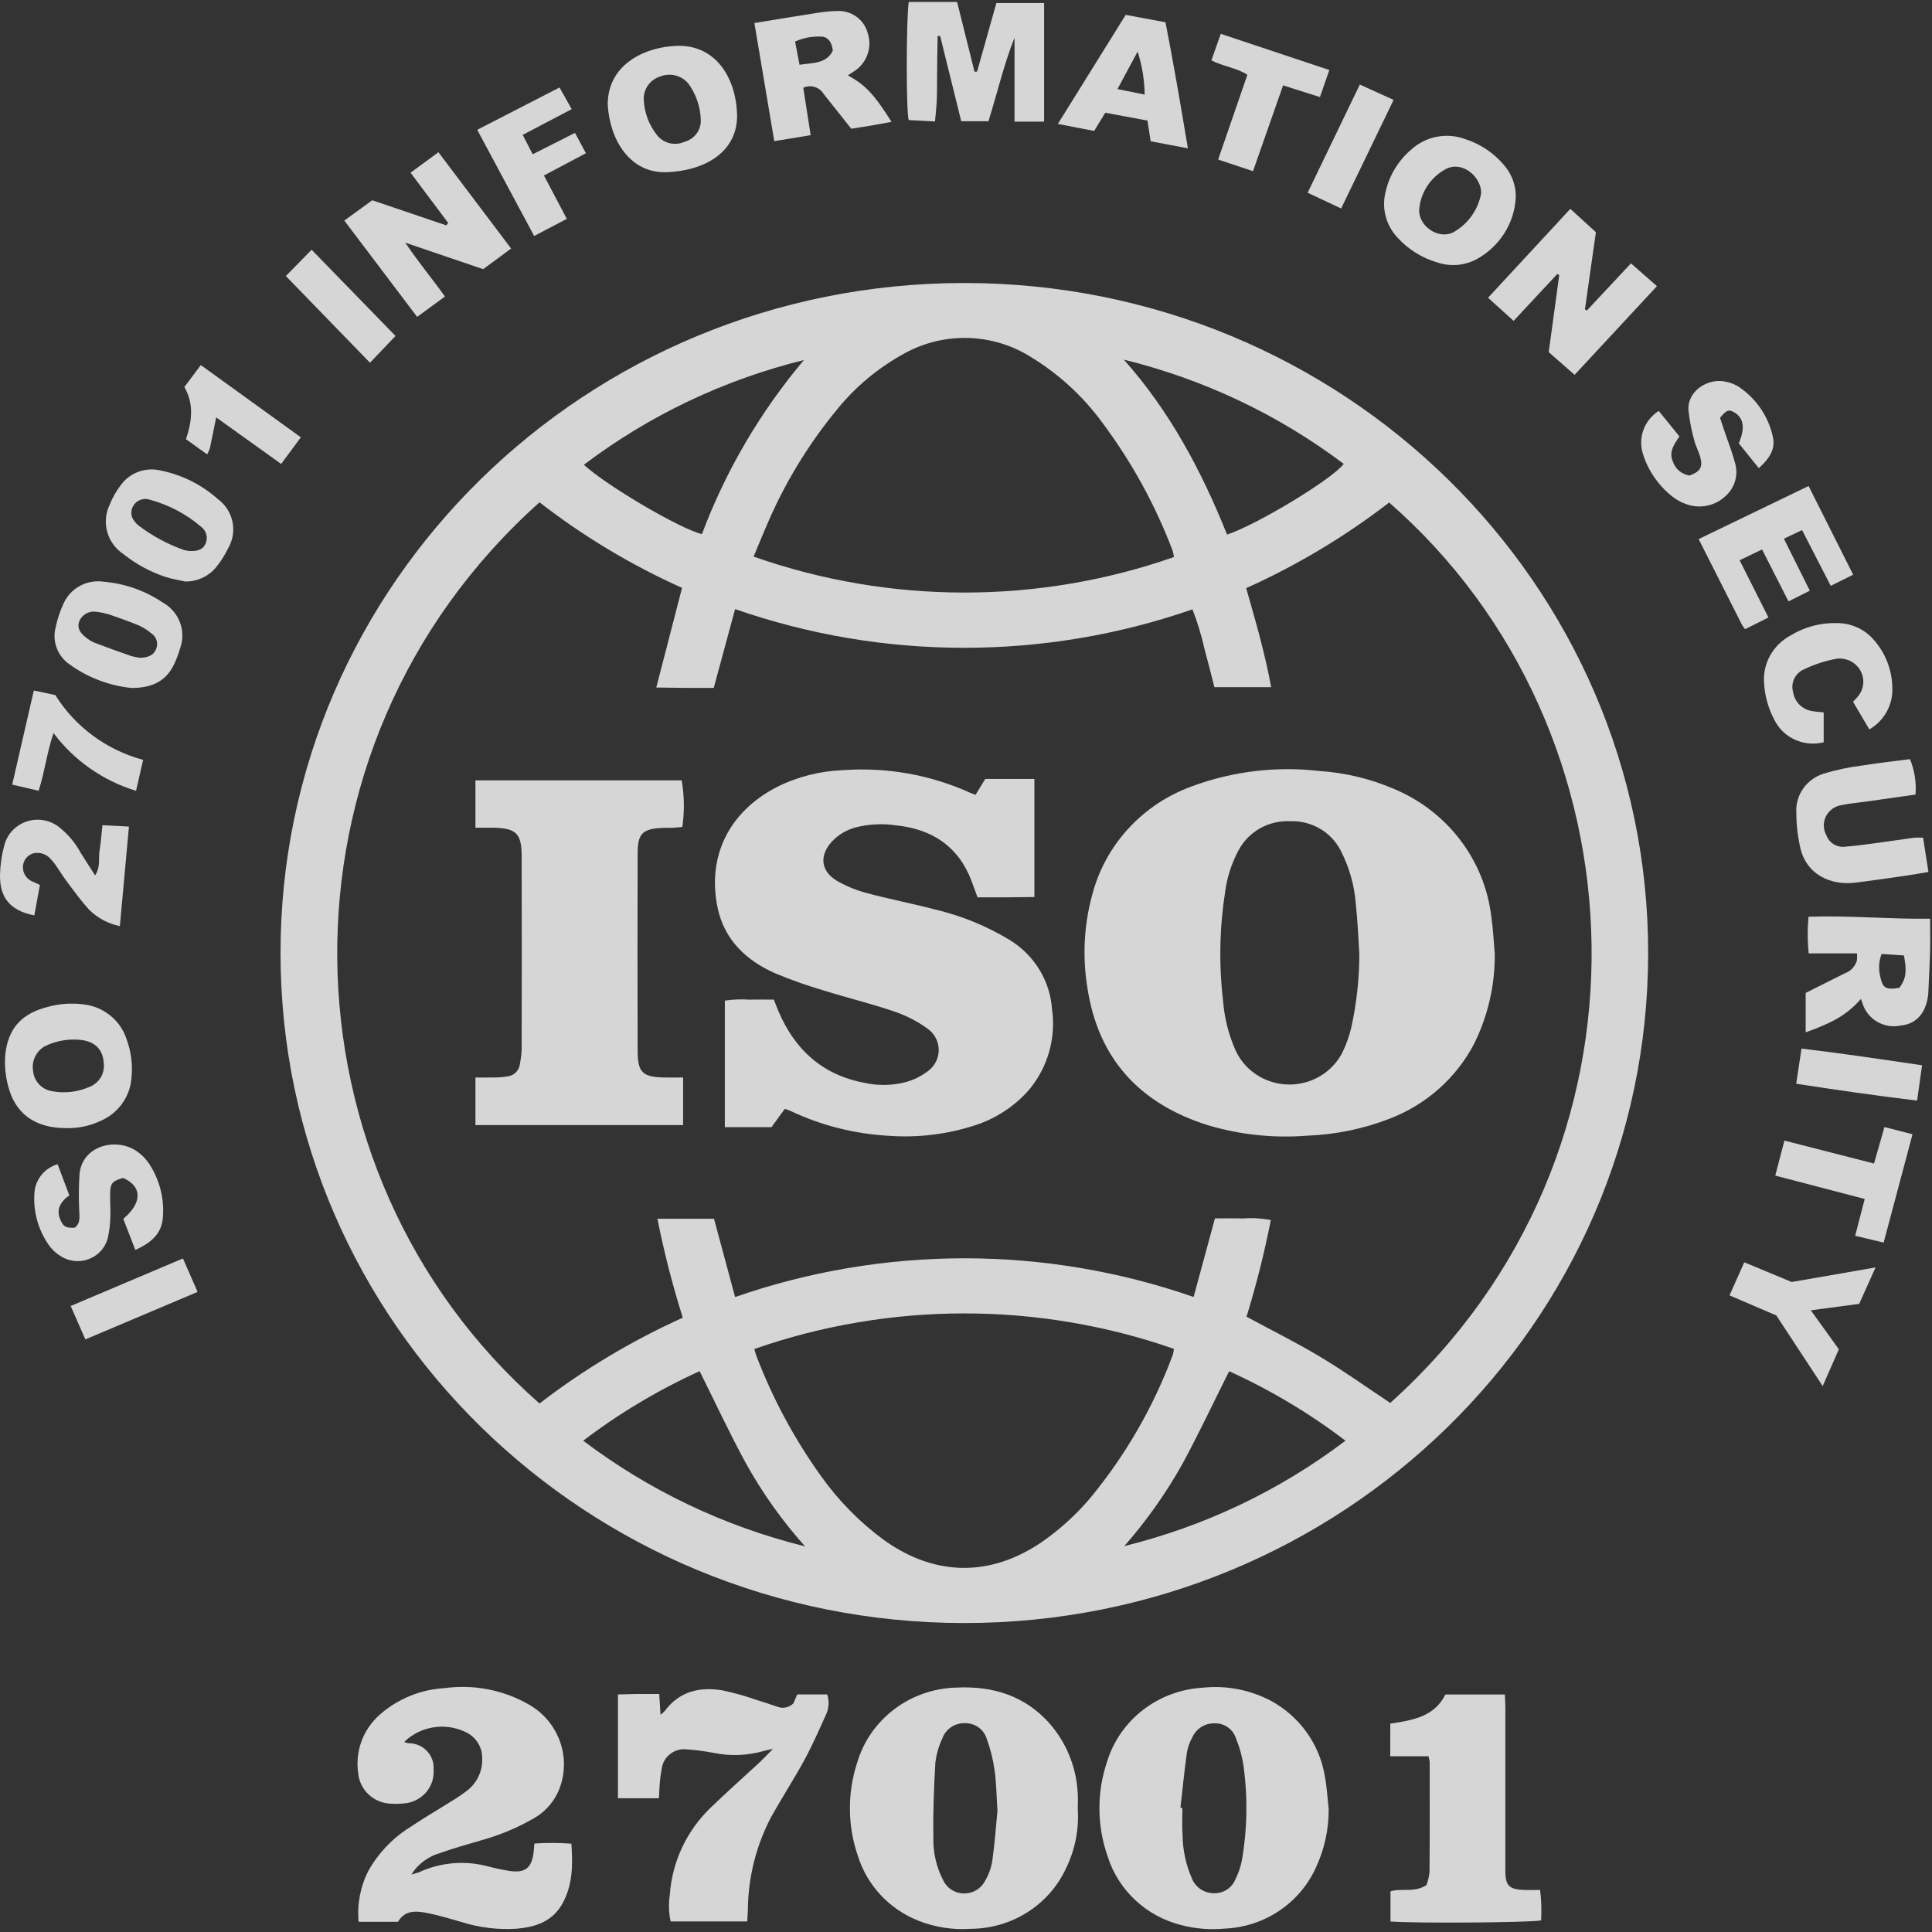 <svg width="70" height="70" viewBox="0 0 70 70" fill="none" xmlns="http://www.w3.org/2000/svg">
<rect x="0" y="0" width="70" height="70" fill="#333333" stroke="none"/>
<g clip-path="url(#clip0_196_433)">
<path d="M34.964 10.254C48.648 10.267 59.729 21.146 59.716 34.553C59.703 47.961 48.6 58.818 34.916 58.806C21.25 58.793 10.174 47.939 10.164 34.547C10.151 21.143 21.229 10.267 34.91 10.254C34.928 10.254 34.945 10.254 34.964 10.254ZM26.634 46.995C32.007 45.124 37.873 45.122 43.247 46.992L44.019 44.145C44.376 44.145 44.702 44.137 45.031 44.148C45.37 44.121 45.711 44.14 46.044 44.206C45.812 45.387 45.519 46.556 45.164 47.707C46.079 48.202 46.988 48.651 47.852 49.171C48.717 49.69 49.535 50.276 50.371 50.831C60.416 41.812 59.79 26.471 50.332 18.207C48.736 19.437 46.997 20.48 45.151 21.31C45.501 22.527 45.836 23.694 46.057 24.897H44C43.875 24.412 43.761 23.948 43.635 23.489C43.527 23.008 43.384 22.537 43.205 22.078C37.845 23.939 31.994 23.936 26.634 22.069L25.86 24.924C25.503 24.924 25.174 24.926 24.846 24.924C24.511 24.921 24.177 24.916 23.778 24.91L24.712 21.3C22.87 20.473 21.137 19.433 19.548 18.2C9.566 27.119 9.986 42.458 19.548 50.851C21.148 49.619 22.891 48.576 24.738 47.743C24.367 46.565 24.06 45.367 23.819 44.158H25.87L26.634 46.995ZM42.535 20.183C42.524 20.103 42.507 20.026 42.485 19.948C41.855 18.286 40.992 16.719 39.923 15.291C39.234 14.354 38.366 13.556 37.365 12.944C35.97 12.057 34.187 12.009 32.744 12.819C31.816 13.33 30.998 14.011 30.335 14.827C29.27 16.117 28.403 17.552 27.757 19.087C27.606 19.43 27.467 19.78 27.306 20.167C32.229 21.898 37.611 21.904 42.535 20.183ZM27.33 48.877C27.365 48.993 27.379 49.061 27.404 49.123C27.991 50.664 28.776 52.125 29.741 53.473C30.371 54.362 31.143 55.149 32.028 55.799C33.886 57.127 35.901 57.144 37.777 55.85C38.419 55.4 38.999 54.87 39.503 54.275C40.785 52.721 41.795 50.968 42.492 49.09C42.512 49.018 42.525 48.945 42.532 48.871C37.615 47.157 32.246 47.16 27.33 48.877ZM40.736 56.018C43.647 55.3 46.376 54 48.749 52.199C47.445 51.206 46.031 50.362 44.534 49.682C43.966 50.817 43.443 51.924 42.863 53.002C42.264 54.077 41.551 55.088 40.736 56.018ZM29.168 56.027C28.345 55.108 27.628 54.101 27.03 53.026C26.438 51.94 25.917 50.819 25.349 49.68C23.85 50.362 22.434 51.206 21.131 52.199C23.513 54.002 26.248 55.306 29.168 56.027ZM44.459 19.369C45.555 19.007 48.303 17.339 48.685 16.807C46.323 15.025 43.611 13.74 40.718 13.03C42.388 14.904 43.533 17.06 44.459 19.369ZM29.127 13.045C26.232 13.758 23.517 15.051 21.154 16.84C22.003 17.613 24.63 19.157 25.432 19.352C26.292 17.062 27.541 14.929 29.127 13.045Z" fill="white" fill-opacity="0.8"/>
<path d="M48.141 65.548C48.146 66.284 47.986 67.01 47.672 67.679C47.082 68.971 45.797 69.822 44.356 69.878C43.84 69.925 43.321 69.884 42.821 69.755C41.54 69.443 40.519 68.494 40.131 67.257C39.741 66.144 39.736 64.936 40.114 63.82C40.583 62.307 41.964 61.241 43.575 61.149C44.437 61.057 45.307 61.227 46.067 61.634C47.084 62.195 47.789 63.172 47.991 64.298C48.075 64.707 48.094 65.131 48.141 65.548ZM42.77 65.502L42.842 65.507C42.842 65.83 42.82 66.153 42.846 66.475C42.85 67.037 42.973 67.592 43.205 68.106C43.338 68.396 43.63 68.586 43.953 68.594C44.294 68.617 44.613 68.426 44.748 68.119C44.864 67.894 44.947 67.655 44.996 67.408C45.191 66.286 45.213 65.142 45.06 64.015C45.01 63.656 44.913 63.303 44.774 62.966C44.667 62.648 44.361 62.434 44.019 62.44C43.664 62.427 43.34 62.63 43.2 62.948C43.103 63.12 43.036 63.307 43.003 63.501C42.911 64.167 42.844 64.834 42.77 65.502Z" fill="white" fill-opacity="0.8"/>
<path d="M39.05 65.545C39.098 66.292 38.948 67.037 38.616 67.71C38.001 69.024 36.666 69.87 35.192 69.884C34.533 69.932 33.87 69.829 33.257 69.584C32.218 69.165 31.424 68.316 31.09 67.265C30.706 66.166 30.695 64.975 31.056 63.868C31.52 62.288 32.977 61.187 34.654 61.144C35.966 61.081 37.117 61.433 38.012 62.426C38.626 63.123 38.988 63.997 39.044 64.916C39.065 65.122 39.05 65.335 39.05 65.545ZM36.14 65.622C36.102 65.028 36.1 64.575 36.035 64.134C35.98 63.746 35.885 63.365 35.751 62.997C35.648 62.66 35.329 62.431 34.971 62.434C34.599 62.419 34.26 62.646 34.14 62.993C34.009 63.273 33.923 63.572 33.889 63.878C33.836 64.786 33.804 65.698 33.817 66.607C33.807 67.129 33.928 67.647 34.167 68.113C34.355 68.529 34.852 68.717 35.277 68.533C35.455 68.456 35.601 68.321 35.689 68.15C35.826 67.92 35.917 67.666 35.956 67.402C36.044 66.763 36.09 66.121 36.138 65.622H36.14Z" fill="white" fill-opacity="0.8"/>
<path d="M14.645 63.114C14.693 63.134 14.743 63.148 14.794 63.16C15.293 63.153 15.704 63.544 15.712 64.034C15.712 64.063 15.712 64.093 15.709 64.121C15.751 64.694 15.352 65.207 14.779 65.322C14.582 65.355 14.379 65.364 14.179 65.352C13.547 65.338 13.028 64.857 12.978 64.239C12.861 63.443 13.161 62.644 13.776 62.111C14.426 61.545 15.251 61.211 16.119 61.163C17.165 61.022 18.23 61.228 19.144 61.748C20.153 62.314 20.646 63.475 20.345 64.575C20.197 65.142 19.818 65.625 19.295 65.907C18.699 66.247 18.061 66.508 17.397 66.689C16.918 66.834 16.432 66.961 15.963 67.133C15.523 67.255 15.144 67.535 14.903 67.917C14.997 67.894 15.089 67.868 15.181 67.835C15.953 67.479 16.829 67.401 17.654 67.616C17.917 67.686 18.184 67.743 18.452 67.787C19.034 67.872 19.266 67.684 19.336 67.098C19.346 67.015 19.35 66.931 19.363 66.794C19.809 66.764 20.256 66.766 20.703 66.8C20.755 67.565 20.755 68.299 20.372 68.98C20.015 69.618 19.401 69.823 18.718 69.881C18.058 69.924 17.396 69.846 16.765 69.651C16.352 69.535 15.941 69.405 15.521 69.32C15.107 69.236 14.678 69.184 14.42 69.631H12.995C12.933 68.995 13.055 68.353 13.349 67.781C13.718 67.125 14.252 66.572 14.9 66.175C15.384 65.848 15.892 65.555 16.386 65.244C16.569 65.134 16.746 65.014 16.915 64.884C17.285 64.602 17.491 64.162 17.47 63.704C17.478 63.284 17.224 62.901 16.829 62.737C16.094 62.402 15.221 62.552 14.645 63.114Z" fill="white" fill-opacity="0.8"/>
<path d="M23.885 61.377C23.903 61.647 23.916 61.861 23.932 62.13C23.988 62.086 24.043 62.037 24.092 61.985C24.623 61.273 25.365 61.106 26.193 61.248C26.612 61.338 27.024 61.456 27.429 61.597C27.674 61.671 27.918 61.754 28.16 61.837C28.361 61.917 28.589 61.87 28.742 61.721L28.886 61.393H29.972C30.048 61.625 30.037 61.876 29.939 62.099C29.686 62.663 29.436 63.23 29.142 63.773C28.765 64.466 28.332 65.131 27.947 65.82C27.398 66.861 27.108 68.012 27.097 69.183C27.091 69.32 27.082 69.457 27.074 69.618H24.298C24.23 69.303 24.22 68.978 24.268 68.658C24.35 67.453 24.883 66.32 25.766 65.478C26.349 64.916 26.955 64.379 27.549 63.829C27.681 63.704 27.804 63.57 28.005 63.366C27.834 63.404 27.762 63.413 27.694 63.435C27.101 63.609 26.473 63.635 25.867 63.512C25.544 63.451 25.218 63.407 24.89 63.383C24.44 63.329 24.031 63.643 23.976 64.085C23.976 64.089 23.975 64.093 23.975 64.096C23.934 64.302 23.909 64.51 23.897 64.721C23.884 64.857 23.884 64.995 23.875 65.154H22.389V61.393C22.636 61.388 22.874 61.379 23.112 61.375C23.351 61.375 23.597 61.377 23.885 61.377Z" fill="white" fill-opacity="0.8"/>
<path d="M50.373 62.451C51.171 62.327 51.965 62.21 52.37 61.395H54.523C54.531 61.551 54.541 61.699 54.542 61.849C54.544 63.758 54.544 65.669 54.542 67.578C54.542 67.677 54.539 67.774 54.542 67.873C54.557 68.303 54.692 68.446 55.14 68.473C55.352 68.486 55.566 68.476 55.801 68.476C55.847 68.842 55.858 69.211 55.837 69.579C55.495 69.662 51.086 69.69 50.38 69.617V68.526C50.775 68.402 51.234 68.589 51.682 68.302C51.739 68.152 51.777 67.996 51.794 67.838C51.806 66.504 51.801 65.169 51.8 63.836C51.791 63.767 51.777 63.699 51.755 63.632H50.371L50.373 62.451Z" fill="white" fill-opacity="0.8"/>
<path d="M34.677 0.071L35.309 2.598L35.401 2.596L36.101 0.11H37.83V4.407H36.758V1.365C36.368 2.348 36.133 3.371 35.814 4.392H34.827L34.063 1.301L33.972 1.304C33.968 1.554 33.962 1.805 33.959 2.055C33.956 2.305 33.955 2.561 33.952 2.814C33.949 3.082 33.954 3.349 33.942 3.616C33.931 3.865 33.902 4.114 33.877 4.401L32.923 4.35C32.829 4.043 32.832 0.718 32.925 0.071H34.677Z" fill="white" fill-opacity="0.8"/>
<path d="M57.051 13.581L56.113 12.758L56.495 9.962L56.42 9.931L54.841 11.626L53.915 10.788L56.896 7.567L57.822 8.413L57.425 11.213L57.495 11.251L59.093 9.542L60.034 10.368L57.051 13.581Z" fill="white" fill-opacity="0.8"/>
<path d="M16.24 8.079L14.875 6.258L15.885 5.515L18.519 9.005L17.506 9.752L14.683 8.792C15.165 9.506 15.657 10.094 16.122 10.743L15.113 11.481L12.475 7.991L13.488 7.256L16.167 8.165L16.24 8.079Z" fill="white" fill-opacity="0.8"/>
<path d="M67.425 36.196C66.92 36.755 66.468 37.029 65.423 37.403V35.976L66.828 35.271C67.047 35.195 67.216 35.018 67.281 34.798C67.288 34.713 67.29 34.628 67.282 34.542H65.533C65.487 34.1 65.485 33.656 65.527 33.215C67.004 33.164 68.453 33.306 69.932 33.287C69.932 33.712 69.939 34.088 69.931 34.464C69.919 34.928 69.893 35.39 69.872 35.853C69.867 35.936 69.866 36.021 69.853 36.104C69.759 36.735 69.415 37.101 68.866 37.158C68.259 37.284 67.658 36.932 67.481 36.35C67.466 36.304 67.448 36.254 67.425 36.196ZM68.822 35.789C69.061 35.451 69.094 35.205 68.983 34.617L68.174 34.564C68.078 34.816 68.057 35.089 68.118 35.352C68.209 35.803 68.317 35.874 68.822 35.789Z" fill="white" fill-opacity="0.8"/>
<path d="M27.333 0.834C28.114 0.707 28.844 0.585 29.577 0.472C29.817 0.43 30.059 0.406 30.302 0.4C30.824 0.361 31.301 0.693 31.435 1.188C31.611 1.698 31.42 2.261 30.969 2.568C30.891 2.622 30.81 2.67 30.718 2.728C31.37 3.093 31.659 3.401 32.302 4.415C32.056 4.46 31.823 4.505 31.589 4.545C31.35 4.586 31.11 4.621 30.843 4.664C30.513 4.248 30.178 3.829 29.846 3.409C29.697 3.156 29.375 3.056 29.104 3.179L29.372 4.897L28.053 5.114L27.333 0.834ZM30.175 1.837C30.134 1.492 29.977 1.308 29.696 1.326C29.39 1.317 29.085 1.379 28.808 1.507L28.968 2.346C29.457 2.272 29.935 2.316 30.175 1.837Z" fill="white" fill-opacity="0.8"/>
<path d="M22.019 3.778C22.026 2.308 23.399 1.69 24.545 1.661C25.972 1.626 26.665 2.876 26.705 4.125C26.749 5.511 25.523 6.194 24.145 6.239C22.826 6.283 22.085 5.064 22.019 3.778ZM25.389 4.307C25.37 3.858 25.22 3.422 24.958 3.053C24.718 2.738 24.292 2.622 23.921 2.771C23.552 2.886 23.308 3.23 23.325 3.609C23.344 4.074 23.51 4.522 23.8 4.89C24.034 5.194 24.451 5.296 24.803 5.137C25.177 5.034 25.422 4.686 25.389 4.307Z" fill="white" fill-opacity="0.8"/>
<path d="M54.919 7.159C54.869 8.102 54.323 8.952 53.477 9.404C53.039 9.63 52.523 9.666 52.057 9.503C51.519 9.342 51.035 9.041 50.657 8.633C50.211 8.175 50.042 7.522 50.213 6.91C50.351 6.33 50.673 5.809 51.132 5.419C51.66 4.936 52.424 4.79 53.098 5.044C53.646 5.221 54.131 5.548 54.496 5.986C54.781 6.313 54.931 6.73 54.919 7.159ZM53.666 6.992C53.666 6.381 52.942 5.783 52.336 6.152C51.82 6.451 51.481 6.973 51.423 7.557C51.36 8.174 52.112 8.699 52.658 8.416C53.194 8.115 53.565 7.591 53.666 6.992Z" fill="white" fill-opacity="0.8"/>
<path d="M2.393 40.874C1.26 40.874 0.535 40.344 0.287 39.316C0.192 38.95 0.16 38.571 0.193 38.193C0.302 37.236 0.802 36.71 1.758 36.474C2.159 36.366 2.578 36.337 2.991 36.386C3.741 36.458 4.373 36.964 4.593 37.672C4.757 38.124 4.815 38.606 4.76 39.084C4.702 39.76 4.268 40.349 3.633 40.616C3.246 40.798 2.822 40.887 2.393 40.874ZM2.724 37.666C2.335 37.656 1.95 37.742 1.605 37.918C1.292 38.108 1.132 38.471 1.202 38.825C1.241 39.189 1.526 39.482 1.894 39.537C2.348 39.622 2.817 39.566 3.239 39.381C3.585 39.248 3.799 38.905 3.761 38.541C3.735 37.971 3.379 37.669 2.724 37.666Z" fill="white" fill-opacity="0.8"/>
<path d="M69.871 31.593C69.555 31.645 69.278 31.695 69 31.735C68.405 31.819 67.809 31.909 67.213 31.981C66.353 32.087 65.43 31.706 65.217 30.667C65.127 30.255 65.083 29.837 65.083 29.417C65.058 28.788 65.465 28.219 66.079 28.029C66.529 27.894 66.991 27.796 67.458 27.738C68.037 27.645 68.62 27.581 69.202 27.505C69.369 27.912 69.439 28.352 69.402 28.789C68.79 28.877 68.17 28.963 67.548 29.052C67.278 29.09 67.005 29.11 66.741 29.168C66.325 29.222 66.032 29.595 66.087 30.002C66.099 30.093 66.127 30.179 66.172 30.26C66.269 30.537 66.55 30.712 66.848 30.678C67.219 30.648 67.587 30.599 67.956 30.549C68.424 30.487 68.891 30.414 69.359 30.352C69.465 30.345 69.57 30.345 69.677 30.35L69.871 31.593Z" fill="white" fill-opacity="0.8"/>
<path d="M64.801 21.789L63.843 19.907L63.03 20.3L64.074 22.373L63.228 22.796C63.187 22.748 63.151 22.696 63.118 22.643C62.601 21.624 62.088 20.604 61.545 19.532L65.528 17.609L67.144 20.822L66.331 21.225L65.292 19.206L64.634 19.518L65.573 21.402L64.801 21.789Z" fill="white" fill-opacity="0.8"/>
<path d="M63.725 16.962L63 16.062C63.238 15.505 63.178 15.136 62.828 14.936C62.635 14.826 62.548 14.857 62.319 15.14L62.511 15.71C62.628 16.056 62.766 16.397 62.856 16.749C63 17.192 62.863 17.675 62.508 17.984C62.134 18.333 61.59 18.443 61.105 18.269C60.916 18.206 60.74 18.109 60.584 17.986C60.08 17.583 59.711 17.043 59.522 16.434C59.343 15.851 59.578 15.222 60.099 14.888L60.85 15.814C60.649 16.099 60.451 16.386 60.619 16.742C60.711 17.001 60.941 17.189 61.218 17.23C61.603 17.084 61.701 16.931 61.606 16.571C61.548 16.355 61.434 16.152 61.381 15.936C61.283 15.587 61.215 15.229 61.177 14.868C61.125 14.15 61.912 13.665 62.569 13.839C62.723 13.873 62.869 13.933 63.002 14.017C63.647 14.452 64.093 15.118 64.243 15.872C64.316 16.25 64.143 16.589 63.725 16.962Z" fill="white" fill-opacity="0.8"/>
<path d="M2.087 42.181L2.511 43.309C2.189 43.545 2.015 43.827 2.198 44.219C2.305 44.448 2.384 44.493 2.705 44.483C2.936 44.309 2.872 44.063 2.869 43.827C2.849 43.394 2.855 42.96 2.882 42.529C2.983 41.495 4.248 41.18 5.001 41.744C5.163 41.861 5.3 42.007 5.408 42.172C5.798 42.769 5.97 43.479 5.894 44.185C5.825 44.745 5.428 45.049 4.903 45.289L4.467 44.162C5.164 43.572 5.155 42.981 4.46 42.679C4.077 42.789 4.004 42.862 3.991 43.219C3.981 43.499 4.011 43.782 3.998 44.062C3.995 44.328 3.965 44.593 3.906 44.853C3.758 45.443 3.152 45.805 2.549 45.662C2.409 45.629 2.278 45.569 2.159 45.487C2.003 45.387 1.871 45.257 1.765 45.105C1.365 44.531 1.185 43.837 1.254 43.144C1.316 42.691 1.641 42.314 2.087 42.181Z" fill="white" fill-opacity="0.8"/>
<path d="M43.039 5.374L41.691 5.119C41.648 4.842 41.613 4.611 41.575 4.369L40.047 4.084L39.643 4.744L38.328 4.49L40.786 0.539L42.228 0.807C42.521 2.305 42.778 3.802 43.039 5.374ZM41.473 3.428C41.467 2.899 41.381 2.374 41.218 1.869L40.489 3.227L41.473 3.428Z" fill="white" fill-opacity="0.8"/>
<path d="M6.709 21.069C6.473 21.016 6.232 20.98 6.003 20.905C5.446 20.721 4.926 20.44 4.471 20.075C3.875 19.679 3.665 18.914 3.978 18.278C4.076 18.03 4.209 17.796 4.372 17.583C4.692 17.131 5.264 16.917 5.811 17.045C6.587 17.2 7.305 17.558 7.891 18.081C8.456 18.497 8.618 19.259 8.267 19.862C8.146 20.115 7.995 20.352 7.816 20.57C7.541 20.891 7.136 21.075 6.709 21.069ZM6.876 19.965C7.192 19.976 7.365 19.893 7.448 19.698C7.544 19.483 7.479 19.231 7.289 19.088C6.75 18.624 6.111 18.288 5.418 18.102C5.189 18.029 4.939 18.127 4.825 18.336C4.72 18.511 4.738 18.732 4.873 18.886C4.913 18.944 4.962 18.995 5.018 19.039C5.515 19.418 6.071 19.717 6.662 19.927C6.732 19.947 6.804 19.959 6.876 19.965Z" fill="white" fill-opacity="0.8"/>
<path d="M66.076 25.812V26.894C65.353 27.077 64.601 26.73 64.282 26.068C64.071 25.668 63.947 25.228 63.918 24.779C63.852 24.056 64.23 23.366 64.881 23.021C65.383 22.714 65.968 22.558 66.561 22.576C67.056 22.576 67.528 22.782 67.857 23.144C68.342 23.674 68.594 24.37 68.561 25.081C68.532 25.639 68.219 26.143 67.73 26.428L67.14 25.428C67.194 25.367 67.243 25.317 67.288 25.265C67.607 24.922 67.581 24.391 67.232 24.079C67.046 23.912 66.793 23.834 66.542 23.867C66.135 23.942 65.741 24.07 65.369 24.248C65.035 24.391 64.865 24.756 64.973 25.097C65.029 25.442 65.307 25.711 65.659 25.764C65.781 25.787 65.91 25.793 66.076 25.812Z" fill="white" fill-opacity="0.8"/>
<path d="M4.757 24.926C3.95 24.842 3.183 24.549 2.529 24.078C2.09 23.78 1.885 23.248 2.013 22.741C2.076 22.439 2.172 22.147 2.302 21.868C2.552 21.304 3.161 20.979 3.78 21.079C4.539 21.147 5.268 21.406 5.896 21.83C6.496 22.164 6.76 22.875 6.519 23.509C6.466 23.697 6.395 23.882 6.312 24.059C6.029 24.66 5.535 24.93 4.757 24.926ZM5.053 23.834C5.399 23.831 5.583 23.718 5.662 23.503C5.741 23.298 5.665 23.066 5.479 22.944C5.349 22.834 5.205 22.742 5.05 22.67C4.71 22.527 4.359 22.401 4.008 22.281C3.845 22.227 3.678 22.191 3.507 22.168C3.245 22.12 2.982 22.257 2.877 22.497C2.793 22.705 2.856 22.892 3.093 23.081C3.19 23.165 3.299 23.233 3.418 23.284C3.857 23.452 4.298 23.612 4.743 23.766C4.845 23.796 4.951 23.817 5.057 23.831L5.053 23.834Z" fill="white" fill-opacity="0.8"/>
<path d="M1.446 32.066L1.243 33.167C0.369 32.992 -0.02 32.529 0.001 31.678C0.01 31.328 0.061 30.98 0.153 30.64C0.31 29.985 0.98 29.578 1.648 29.732C1.827 29.773 1.995 29.852 2.137 29.964C2.462 30.22 2.729 30.538 2.923 30.9C3.089 31.159 3.255 31.418 3.446 31.719C3.654 31.402 3.561 31.101 3.607 30.824C3.654 30.535 3.673 30.243 3.711 29.898L4.672 29.949C4.559 31.171 4.452 32.34 4.343 33.555C3.918 33.468 3.53 33.261 3.226 32.958C2.94 32.645 2.692 32.299 2.438 31.961C2.285 31.757 2.152 31.54 2.008 31.332C1.96 31.262 1.905 31.196 1.846 31.135C1.69 30.943 1.432 30.859 1.189 30.922C0.98 30.995 0.837 31.185 0.83 31.402C0.821 31.65 0.977 31.875 1.215 31.957C1.28 31.982 1.342 32.015 1.446 32.066Z" fill="white" fill-opacity="0.8"/>
<path d="M20.832 4.815L21.229 5.552L19.708 6.358L20.537 7.93L19.353 8.55L17.291 4.703L20.272 3.17L20.714 3.955L18.939 4.886L19.3 5.59L20.832 4.815Z" fill="white" fill-opacity="0.8"/>
<path d="M64.359 47.661L62.664 46.934L63.198 45.735L64.915 46.449L67.955 45.922L67.362 47.241L65.611 47.476L66.625 48.887L66.04 50.221L64.359 47.661Z" fill="white" fill-opacity="0.8"/>
<path d="M45.399 6.202L44.136 5.781L45.195 2.71C44.8 2.451 44.327 2.413 43.891 2.188L44.231 1.226L48.164 2.537L47.824 3.517L46.489 3.093L45.399 6.202Z" fill="white" fill-opacity="0.8"/>
<path d="M64.653 41.326L67.899 42.157L68.277 40.835L69.294 41.097L68.248 45.021L67.216 44.775L67.562 43.441L64.321 42.594L64.653 41.326Z" fill="white" fill-opacity="0.8"/>
<path d="M1.4 28.651L0.442 28.427L1.226 25.018L2.004 25.184C2.721 26.334 3.86 27.174 5.186 27.532L4.929 28.653C3.73 28.287 2.682 27.553 1.939 26.559C1.696 27.272 1.625 27.953 1.4 28.651Z" fill="white" fill-opacity="0.8"/>
<path d="M7.833 15.123C7.748 15.541 7.677 15.898 7.601 16.253C7.576 16.325 7.543 16.396 7.504 16.462L6.739 15.913C6.951 15.276 7.039 14.643 6.68 14.023L7.276 13.227L10.9 15.844L10.187 16.809L7.833 15.123Z" fill="white" fill-opacity="0.8"/>
<path d="M14.33 12.172L13.405 13.142L10.357 10.001L11.291 9.049L14.33 12.172Z" fill="white" fill-opacity="0.8"/>
<path d="M48.592 7.554L47.379 6.983L49.269 3.063L50.493 3.62L48.592 7.554Z" fill="white" fill-opacity="0.8"/>
<path d="M6.628 45.596L7.159 46.808L3.093 48.529L2.561 47.319L6.628 45.596Z" fill="white" fill-opacity="0.8"/>
<path d="M65.08 39.266L65.272 37.992C66.732 38.165 68.161 38.38 69.64 38.597L69.46 39.877C67.984 39.699 66.549 39.493 65.08 39.266Z" fill="white" fill-opacity="0.8"/>
<path d="M54.158 34.552C54.171 35.682 53.914 36.8 53.411 37.816C52.764 39.056 51.677 40.022 50.354 40.531C49.392 40.904 48.373 41.112 47.34 41.149C46.136 41.242 44.925 41.114 43.771 40.771C41.272 39.986 39.776 38.336 39.395 35.765C39.206 34.594 39.282 33.398 39.618 32.26C40.125 30.523 41.443 29.127 43.17 28.495C44.651 27.944 46.248 27.751 47.821 27.937C48.724 27.996 49.61 28.207 50.442 28.557C52.412 29.354 53.787 31.135 54.033 33.21C54.099 33.654 54.118 34.105 54.158 34.552ZM49.251 34.552C49.211 33.951 49.19 33.346 49.123 32.748C49.072 32.073 48.886 31.417 48.574 30.813C48.229 30.141 47.516 29.727 46.75 29.754C45.969 29.716 45.236 30.127 44.875 30.807C44.621 31.281 44.456 31.794 44.387 32.325C44.185 33.631 44.16 34.958 44.315 36.27C44.362 36.873 44.51 37.465 44.751 38.021C45.215 39.086 46.475 39.581 47.562 39.125C48.04 38.925 48.427 38.561 48.652 38.103C48.785 37.823 48.889 37.532 48.959 37.23C49.154 36.349 49.251 35.453 49.251 34.552Z" fill="white" fill-opacity="0.8"/>
<path d="M35.417 32.511C35.332 32.281 35.267 32.095 35.198 31.912C34.727 30.673 33.78 30.042 32.473 29.905C31.975 29.83 31.465 29.857 30.979 29.984C30.66 30.075 30.373 30.247 30.146 30.486C29.68 30.991 29.73 31.559 30.322 31.913C30.667 32.112 31.04 32.264 31.426 32.363C32.24 32.582 33.073 32.74 33.89 32.955C34.84 33.18 35.746 33.55 36.577 34.054C37.471 34.598 38.044 35.53 38.116 36.558C38.267 37.602 37.969 38.66 37.29 39.479C36.775 40.071 36.105 40.515 35.352 40.763C34.345 41.095 33.278 41.228 32.217 41.153C30.969 41.087 29.746 40.777 28.62 40.242C28.571 40.22 28.517 40.206 28.433 40.177L27.954 40.838H26.262V36.254C26.554 36.211 26.851 36.199 27.145 36.219C27.431 36.212 27.717 36.218 28.039 36.218C28.098 36.369 28.15 36.51 28.209 36.649C28.798 38.023 29.787 38.944 31.312 39.231C31.819 39.346 32.346 39.334 32.846 39.199C33.121 39.119 33.376 38.992 33.603 38.821C34.04 38.516 34.142 37.92 33.832 37.492C33.769 37.404 33.691 37.328 33.601 37.266C33.233 37 32.825 36.79 32.392 36.646C31.553 36.36 30.689 36.151 29.843 35.887C29.253 35.713 28.672 35.508 28.105 35.273C27.027 34.803 26.238 34.04 25.998 32.879C25.616 31.025 26.411 29.413 28.146 28.516C28.889 28.144 29.707 27.936 30.54 27.904C32.12 27.789 33.707 28.071 35.146 28.721C35.198 28.745 35.252 28.762 35.346 28.798L35.697 28.223H37.478V32.501C37.148 32.504 36.81 32.51 36.474 32.511C36.127 32.513 35.784 32.511 35.417 32.511Z" fill="white" fill-opacity="0.8"/>
<path d="M24.75 39.04V40.764H17.226V39.04C17.458 39.04 17.685 39.044 17.908 39.039C18.066 39.039 18.223 39.026 18.379 39.001C18.617 38.978 18.807 38.794 18.835 38.561C18.869 38.381 18.893 38.2 18.901 38.019C18.906 35.686 18.906 33.351 18.901 31.018C18.9 30.192 18.699 30.004 17.856 29.99C17.657 29.987 17.456 29.99 17.226 29.99V28.274H24.698C24.796 28.832 24.804 29.401 24.722 29.962C24.618 29.971 24.509 29.984 24.397 29.991C24.286 29.998 24.168 29.991 24.052 29.994C23.285 30.021 23.103 30.182 23.103 30.924C23.096 33.314 23.096 35.704 23.103 38.094C23.106 38.861 23.289 39.026 24.076 39.04C24.289 39.043 24.501 39.04 24.75 39.04Z" fill="white" fill-opacity="0.8"/>
</g>
<defs>
<clipPath id="clip0_196_433">
<rect width="70" height="70" fill="white"/>
</clipPath>
</defs>
</svg>
